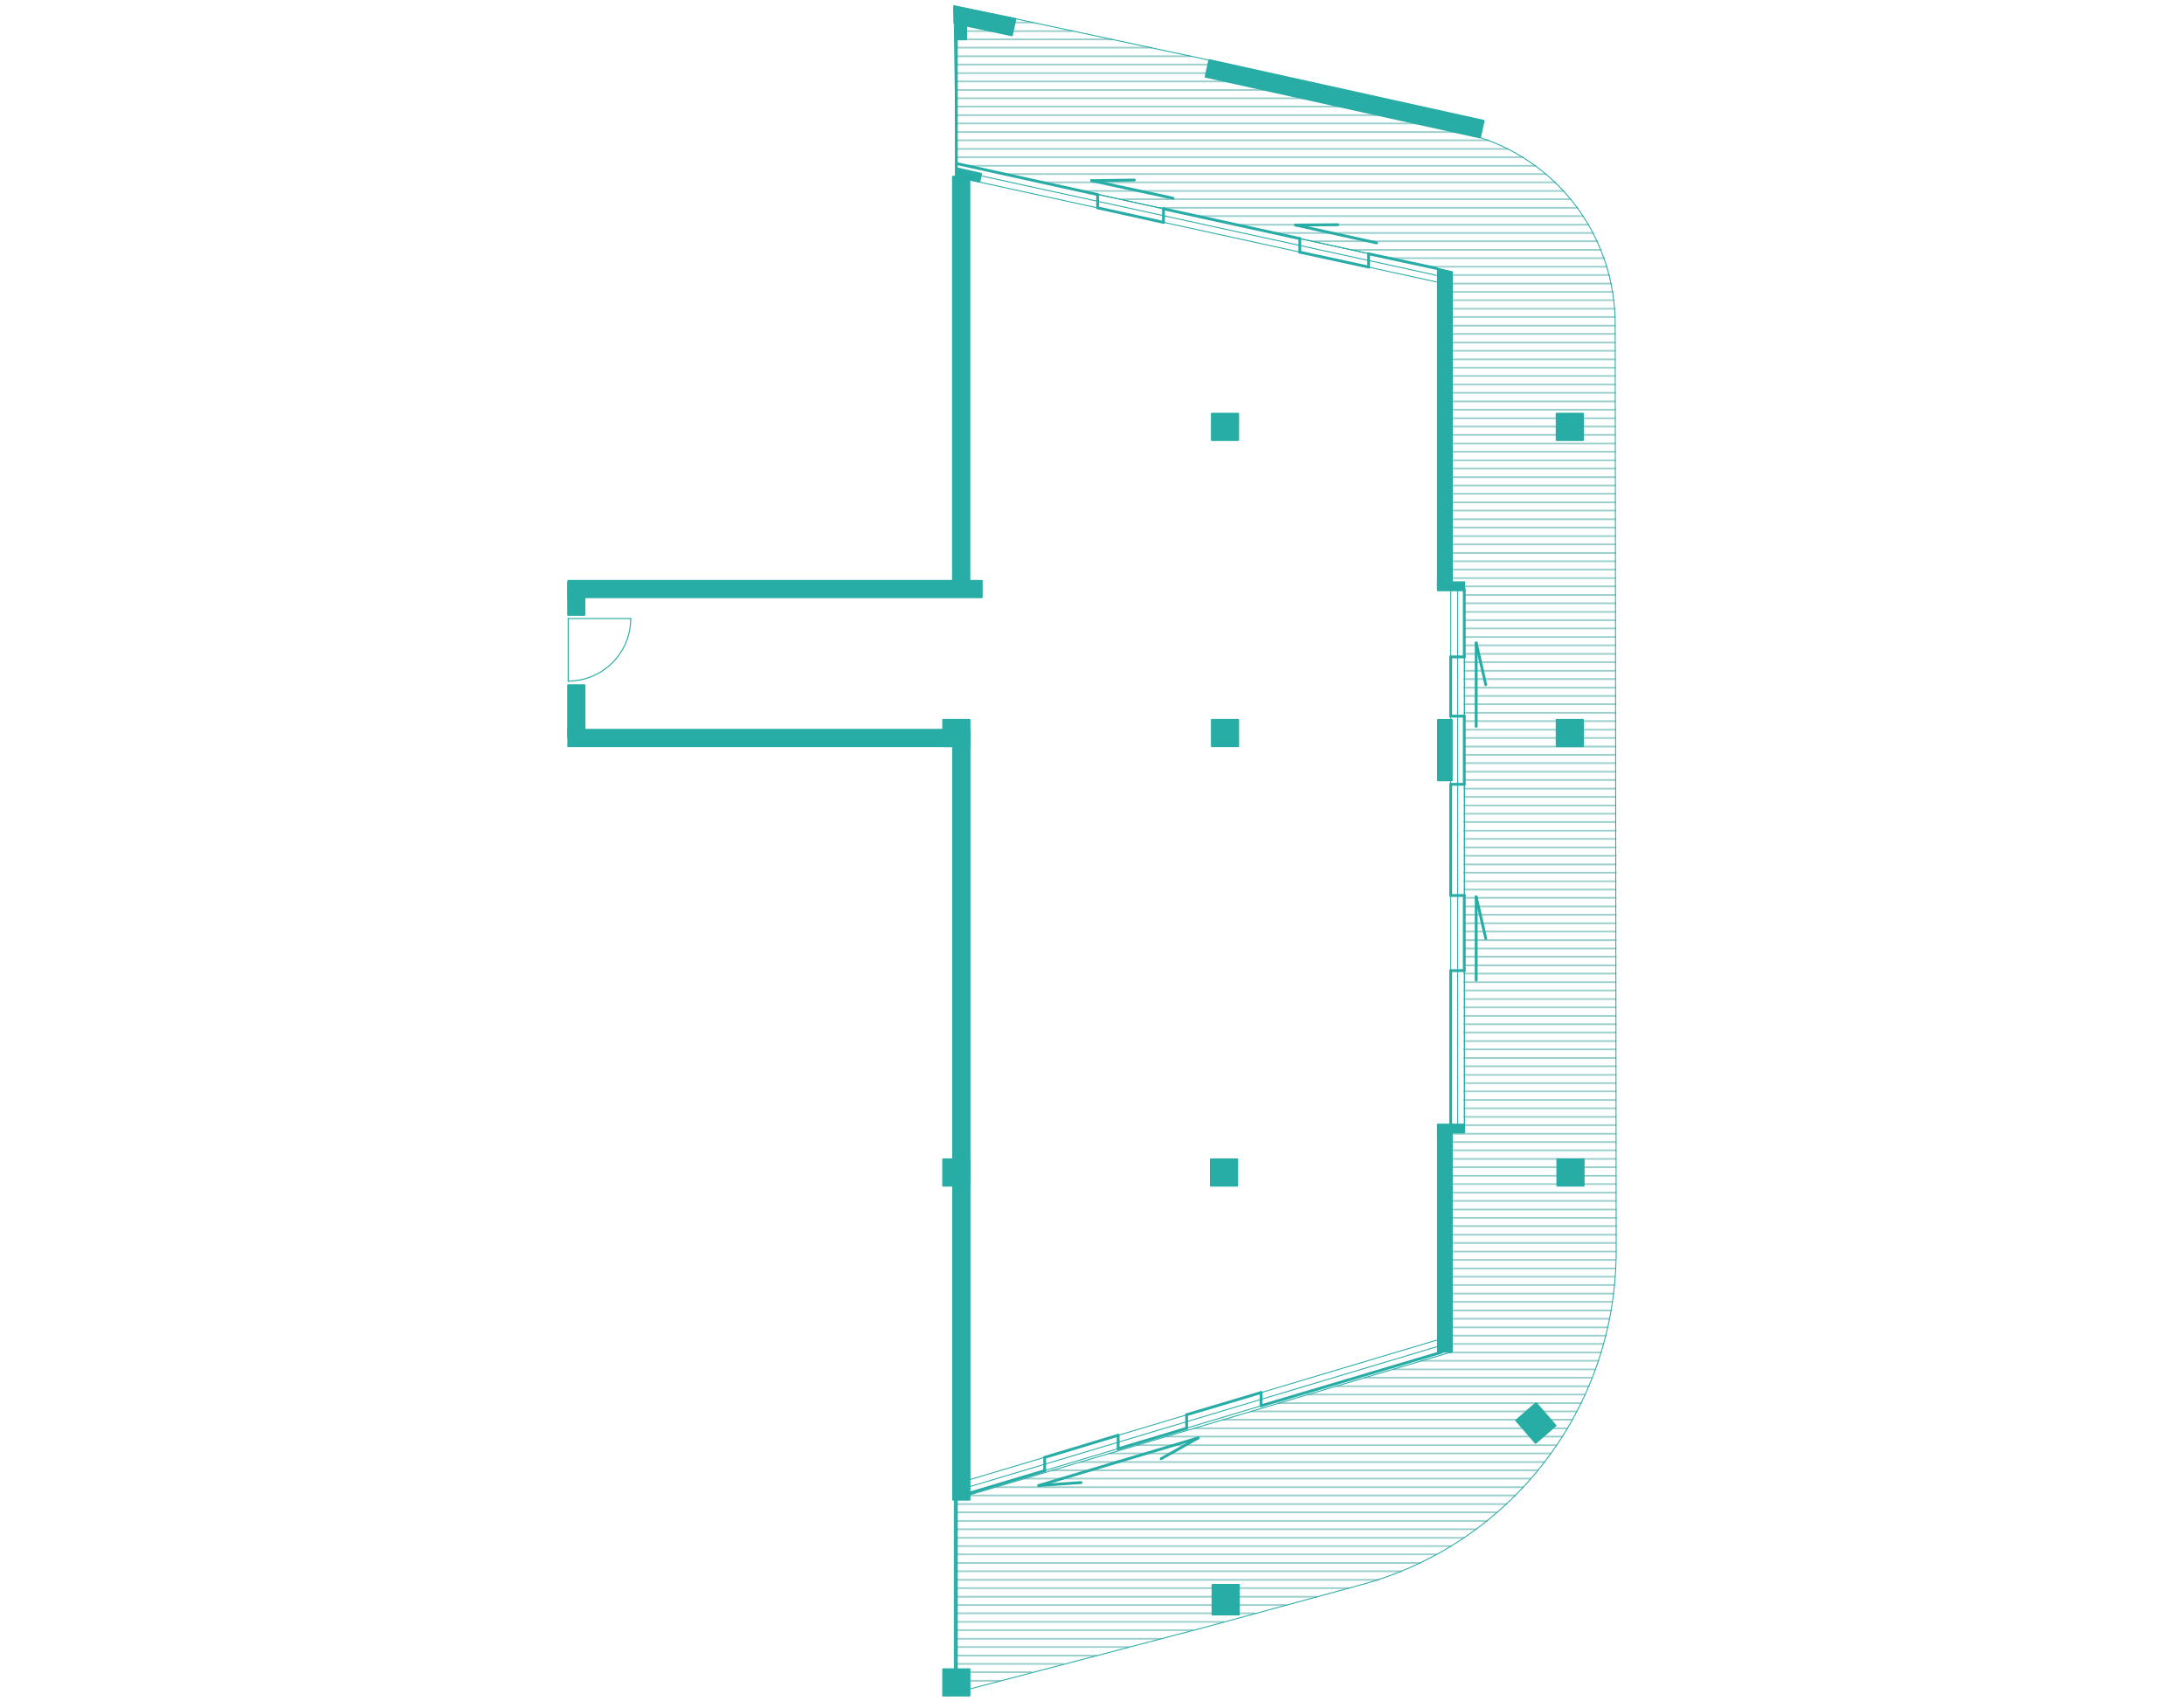 <?xml version="1.0" encoding="utf-8"?>
<!-- Generator: Adobe Illustrator 26.2.1, SVG Export Plug-In . SVG Version: 6.00 Build 0)  -->
<svg version="1.1" id="Layer_1" xmlns="http://www.w3.org/2000/svg" xmlns:xlink="http://www.w3.org/1999/xlink" x="0px" y="0px"
	 viewBox="0 0 660 514" style="enable-background:new 0 0 660 514;" xml:space="preserve">
<style type="text/css">
	.st0{fill:none;stroke:#9ACFCC;stroke-width:0.521;stroke-linecap:round;stroke-linejoin:round;stroke-miterlimit:10;}
	.st1{fill:none;stroke:#28ACA6;stroke-width:0.284;stroke-linecap:round;stroke-linejoin:round;stroke-miterlimit:10;}
	.st2{fill:none;stroke:#28ACA6;stroke-width:0.854;stroke-linecap:round;stroke-linejoin:round;stroke-miterlimit:10;}
	.st3{fill:none;stroke:#25AAA5;stroke-width:0.308;stroke-linecap:round;stroke-linejoin:round;stroke-miterlimit:10;}
	.st4{fill:#28ACA6;stroke:#28ACA6;stroke-width:0.521;stroke-linecap:round;stroke-linejoin:round;stroke-miterlimit:10;}
</style>
<g>
	<line class="st0" x1="289" y1="510.4" x2="292.5" y2="510.4"/>
	<line class="st0" x1="289" y1="507.9" x2="302.2" y2="507.9"/>
	<line class="st0" x1="289" y1="505.3" x2="311.7" y2="505.3"/>
	<line class="st0" x1="289" y1="502.8" x2="321.3" y2="502.8"/>
	<line class="st0" x1="289" y1="500.3" x2="331.4" y2="500.3"/>
	<line class="st0" x1="289" y1="497.7" x2="341.1" y2="497.7"/>
	<line class="st0" x1="289" y1="495.2" x2="350.7" y2="495.2"/>
	<line class="st0" x1="289" y1="492.6" x2="360.4" y2="492.6"/>
	<line class="st0" x1="289" y1="490.1" x2="369.8" y2="490.1"/>
	<line class="st0" x1="289" y1="487.5" x2="379.2" y2="487.5"/>
	<line class="st0" x1="289" y1="485" x2="388.7" y2="485"/>
	<line class="st0" x1="289" y1="482.5" x2="398" y2="482.5"/>
	<line class="st0" x1="289" y1="479.9" x2="407.6" y2="479.9"/>
	<line class="st0" x1="289" y1="477.4" x2="416.6" y2="477.4"/>
	<line class="st0" x1="289" y1="474.8" x2="423.5" y2="474.8"/>
	<line class="st0" x1="289" y1="472.3" x2="429.2" y2="472.3"/>
	<line class="st0" x1="289" y1="469.7" x2="434" y2="469.7"/>
	<line class="st0" x1="289" y1="467.2" x2="438.5" y2="467.2"/>
	<line class="st0" x1="289" y1="464.7" x2="442.3" y2="464.7"/>
	<line class="st0" x1="289" y1="462.1" x2="445.9" y2="462.1"/>
	<line class="st0" x1="289" y1="459.6" x2="449.4" y2="459.6"/>
	<line class="st0" x1="289" y1="457" x2="452.3" y2="457"/>
	<line class="st0" x1="289" y1="454.5" x2="455.2" y2="454.5"/>
	<line class="st0" x1="292.4" y1="451.9" x2="457.8" y2="451.9"/>
	<line class="st0" x1="301.1" y1="449.4" x2="460.3" y2="449.4"/>
	<line class="st0" x1="309.5" y1="446.8" x2="462.5" y2="446.8"/>
	<line class="st0" x1="318" y1="444.3" x2="464.7" y2="444.3"/>
	<line class="st0" x1="326.5" y1="441.8" x2="466.8" y2="441.8"/>
	<line class="st0" x1="335.3" y1="439.2" x2="468.6" y2="439.2"/>
	<line class="st0" x1="343.8" y1="436.7" x2="470.3" y2="436.7"/>
	<line class="st0" x1="352.4" y1="434.1" x2="472.1" y2="434.1"/>
	<line class="st0" x1="360.9" y1="431.6" x2="473.7" y2="431.6"/>
	<line class="st0" x1="369.6" y1="429" x2="475.1" y2="429"/>
	<line class="st0" x1="378.1" y1="426.5" x2="476.4" y2="426.5"/>
	<line class="st0" x1="386.6" y1="424" x2="477.8" y2="424"/>
	<line class="st0" x1="395.2" y1="421.4" x2="479" y2="421.4"/>
	<line class="st0" x1="403.8" y1="418.9" x2="480.1" y2="418.9"/>
	<line class="st0" x1="412.5" y1="416.3" x2="481.1" y2="416.3"/>
	<line class="st0" x1="421.2" y1="413.8" x2="482" y2="413.8"/>
	<line class="st0" x1="429.5" y1="411.2" x2="483" y2="411.2"/>
	<line class="st0" x1="437.9" y1="408.7" x2="483.8" y2="408.7"/>
	<line class="st0" x1="438.7" y1="406.1" x2="484.5" y2="406.1"/>
	<line class="st0" x1="438.7" y1="403.6" x2="485.2" y2="403.6"/>
	<line class="st0" x1="438.7" y1="401.1" x2="485.8" y2="401.1"/>
	<line class="st0" x1="438.7" y1="398.5" x2="486.3" y2="398.5"/>
	<line class="st0" x1="438.7" y1="396" x2="486.8" y2="396"/>
	<line class="st0" x1="438.7" y1="393.4" x2="487.2" y2="393.4"/>
	<line class="st0" x1="438.7" y1="390.9" x2="487.6" y2="390.9"/>
	<line class="st0" x1="438.7" y1="388.3" x2="487.9" y2="388.3"/>
	<line class="st0" x1="438.7" y1="385.8" x2="488" y2="385.8"/>
	<line class="st0" x1="438.7" y1="383.3" x2="488.2" y2="383.3"/>
	<line class="st0" x1="438.7" y1="380.7" x2="488.2" y2="380.7"/>
	<line class="st0" x1="438.7" y1="378.2" x2="488.2" y2="378.2"/>
	<line class="st0" x1="438.7" y1="375.6" x2="488.2" y2="375.6"/>
	<line class="st0" x1="438.7" y1="373.1" x2="488.4" y2="373.1"/>
	<line class="st0" x1="438.7" y1="370.5" x2="488.4" y2="370.5"/>
	<line class="st0" x1="438.7" y1="368" x2="488.4" y2="368"/>
	<line class="st0" x1="438.7" y1="365.5" x2="488.3" y2="365.5"/>
	<line class="st0" x1="438.7" y1="362.9" x2="488.3" y2="362.9"/>
	<line class="st0" x1="438.7" y1="360.4" x2="488.3" y2="360.4"/>
	<line class="st0" x1="438.7" y1="357.8" x2="488.3" y2="357.8"/>
	<line class="st0" x1="438.7" y1="355.3" x2="488.3" y2="355.3"/>
	<line class="st0" x1="438.7" y1="352.7" x2="488.3" y2="352.7"/>
	<line class="st0" x1="438.7" y1="350.2" x2="488.3" y2="350.2"/>
	<line class="st0" x1="438.7" y1="347.6" x2="488.3" y2="347.6"/>
	<line class="st0" x1="438.7" y1="345.1" x2="488.3" y2="345.1"/>
	<line class="st0" x1="438.7" y1="342.6" x2="488.3" y2="342.6"/>
	<line class="st0" x1="442.5" y1="340" x2="488.3" y2="340"/>
	<line class="st0" x1="442.5" y1="337.5" x2="488.3" y2="337.5"/>
	<line class="st0" x1="442.5" y1="334.9" x2="488.3" y2="334.9"/>
	<line class="st0" x1="442.5" y1="332.4" x2="488.3" y2="332.4"/>
	<line class="st0" x1="442.5" y1="329.8" x2="488.3" y2="329.8"/>
	<line class="st0" x1="442.5" y1="327.3" x2="488.3" y2="327.3"/>
	<line class="st0" x1="442.5" y1="324.8" x2="488.3" y2="324.8"/>
	<line class="st0" x1="442.5" y1="322.2" x2="488.3" y2="322.2"/>
	<line class="st0" x1="442.5" y1="319.7" x2="488.3" y2="319.7"/>
	<line class="st0" x1="442.5" y1="317.1" x2="488.3" y2="317.1"/>
	<line class="st0" x1="442.5" y1="314.6" x2="488.3" y2="314.6"/>
	<line class="st0" x1="442.5" y1="312" x2="488.3" y2="312"/>
	<line class="st0" x1="442.5" y1="309.5" x2="488.3" y2="309.5"/>
	<line class="st0" x1="442.5" y1="307" x2="488.3" y2="307"/>
	<line class="st0" x1="442.5" y1="304.4" x2="488.3" y2="304.4"/>
	<line class="st0" x1="442.5" y1="301.9" x2="488.3" y2="301.9"/>
	<line class="st0" x1="442.5" y1="299.3" x2="488.3" y2="299.3"/>
	<line class="st0" x1="442.5" y1="296.8" x2="488.3" y2="296.8"/>
	<line class="st0" x1="442.5" y1="294.2" x2="488.3" y2="294.2"/>
	<line class="st0" x1="442.5" y1="291.7" x2="488.3" y2="291.7"/>
	<line class="st0" x1="442.5" y1="289.1" x2="488.3" y2="289.1"/>
	<line class="st0" x1="442.5" y1="286.6" x2="488.3" y2="286.6"/>
	<line class="st0" x1="442.5" y1="284.1" x2="488.3" y2="284.1"/>
	<line class="st0" x1="442.5" y1="281.5" x2="488.3" y2="281.5"/>
	<line class="st0" x1="442.5" y1="279" x2="488.3" y2="279"/>
	<line class="st0" x1="442.5" y1="276.4" x2="488.3" y2="276.4"/>
	<line class="st0" x1="442.5" y1="273.9" x2="488.3" y2="273.9"/>
	<line class="st0" x1="442.5" y1="271.3" x2="488.3" y2="271.3"/>
	<line class="st0" x1="442.5" y1="268.8" x2="488.3" y2="268.8"/>
	<line class="st0" x1="442.5" y1="266.3" x2="488.3" y2="266.3"/>
	<line class="st0" x1="442.5" y1="263.7" x2="488.3" y2="263.7"/>
	<line class="st0" x1="442.5" y1="261.2" x2="488.3" y2="261.2"/>
	<line class="st0" x1="442.5" y1="258.6" x2="488.3" y2="258.6"/>
	<line class="st0" x1="442.5" y1="256.1" x2="488.3" y2="256.1"/>
	<line class="st0" x1="442.5" y1="253.5" x2="488.3" y2="253.5"/>
	<line class="st0" x1="442.5" y1="251" x2="488.3" y2="251"/>
	<line class="st0" x1="442.5" y1="248.4" x2="488.2" y2="248.4"/>
	<line class="st0" x1="442.5" y1="245.9" x2="488.2" y2="245.9"/>
	<line class="st0" x1="442.5" y1="243.4" x2="488.2" y2="243.4"/>
	<line class="st0" x1="442.5" y1="240.8" x2="488.2" y2="240.8"/>
	<line class="st0" x1="442.5" y1="238.3" x2="488.2" y2="238.3"/>
	<line class="st0" x1="442.5" y1="235.7" x2="488.2" y2="235.7"/>
	<line class="st0" x1="442.5" y1="233.2" x2="488.2" y2="233.2"/>
	<line class="st0" x1="442.5" y1="230.6" x2="488.2" y2="230.6"/>
	<line class="st0" x1="442.5" y1="228.1" x2="488.2" y2="228.1"/>
	<line class="st0" x1="442.5" y1="225.6" x2="488.2" y2="225.6"/>
	<line class="st0" x1="442.5" y1="223" x2="488.2" y2="223"/>
	<line class="st0" x1="442.5" y1="220.5" x2="488.2" y2="220.5"/>
	<line class="st0" x1="442.5" y1="217.9" x2="488.2" y2="217.9"/>
	<line class="st0" x1="442.5" y1="215.4" x2="488.2" y2="215.4"/>
	<line class="st0" x1="442.5" y1="212.8" x2="488.2" y2="212.8"/>
	<line class="st0" x1="442.5" y1="210.3" x2="488.2" y2="210.3"/>
	<line class="st0" x1="442.5" y1="207.8" x2="488.2" y2="207.8"/>
	<line class="st0" x1="442.5" y1="205.2" x2="488.2" y2="205.2"/>
	<line class="st0" x1="442.5" y1="202.7" x2="488.2" y2="202.7"/>
	<line class="st0" x1="442.5" y1="200.1" x2="488.2" y2="200.1"/>
	<line class="st0" x1="442.5" y1="197.6" x2="488.2" y2="197.6"/>
	<line class="st0" x1="442.5" y1="195" x2="488.2" y2="195"/>
	<line class="st0" x1="442.5" y1="192.5" x2="488.2" y2="192.5"/>
	<line class="st0" x1="442.5" y1="189.9" x2="488.2" y2="189.9"/>
	<line class="st0" x1="442.5" y1="187.4" x2="488.2" y2="187.4"/>
	<line class="st0" x1="442.5" y1="184.9" x2="488.2" y2="184.9"/>
	<line class="st0" x1="442.5" y1="182.3" x2="488.2" y2="182.3"/>
	<line class="st0" x1="442.5" y1="179.8" x2="488.2" y2="179.8"/>
	<line class="st0" x1="442.5" y1="177.2" x2="488.2" y2="177.2"/>
	<line class="st0" x1="439" y1="174.7" x2="488.2" y2="174.7"/>
	<line class="st0" x1="439" y1="172.1" x2="488.2" y2="172.1"/>
	<line class="st0" x1="439" y1="169.6" x2="488.2" y2="169.6"/>
	<line class="st0" x1="439" y1="167.1" x2="488.2" y2="167.1"/>
	<line class="st0" x1="439" y1="164.5" x2="488.2" y2="164.5"/>
	<line class="st0" x1="439" y1="162" x2="488.2" y2="162"/>
	<line class="st0" x1="439" y1="159.4" x2="488.2" y2="159.4"/>
	<line class="st0" x1="439" y1="156.9" x2="488.2" y2="156.9"/>
	<line class="st0" x1="439" y1="154.3" x2="488.2" y2="154.3"/>
	<line class="st0" x1="439" y1="151.8" x2="488.2" y2="151.8"/>
	<line class="st0" x1="439" y1="149.2" x2="488.2" y2="149.2"/>
	<line class="st0" x1="439" y1="146.7" x2="488.2" y2="146.7"/>
	<line class="st0" x1="439" y1="144.2" x2="488.2" y2="144.2"/>
	<line class="st0" x1="439" y1="141.6" x2="488.2" y2="141.6"/>
	<line class="st0" x1="439" y1="139.1" x2="488.2" y2="139.1"/>
	<line class="st0" x1="439" y1="136.5" x2="488.2" y2="136.5"/>
	<line class="st0" x1="439" y1="134" x2="488.1" y2="134"/>
	<line class="st0" x1="439" y1="131.4" x2="488.1" y2="131.4"/>
	<line class="st0" x1="439" y1="128.9" x2="488.1" y2="128.9"/>
	<line class="st0" x1="439" y1="126.4" x2="488.1" y2="126.4"/>
	<line class="st0" x1="439" y1="123.8" x2="488.1" y2="123.8"/>
	<line class="st0" x1="439" y1="121.3" x2="488.1" y2="121.3"/>
	<line class="st0" x1="439" y1="118.7" x2="488.1" y2="118.7"/>
	<line class="st0" x1="439" y1="116.2" x2="488.1" y2="116.2"/>
	<line class="st0" x1="439" y1="113.6" x2="488.1" y2="113.6"/>
	<line class="st0" x1="439" y1="111.1" x2="488.1" y2="111.1"/>
	<line class="st0" x1="439" y1="108.6" x2="488.1" y2="108.6"/>
	<line class="st0" x1="439" y1="106" x2="488.1" y2="106"/>
	<line class="st0" x1="439" y1="103.5" x2="488.1" y2="103.5"/>
	<line class="st0" x1="439" y1="100.9" x2="488.1" y2="100.9"/>
	<line class="st0" x1="439" y1="98.4" x2="488.1" y2="98.4"/>
	<line class="st0" x1="439" y1="95.8" x2="488.1" y2="95.8"/>
	<line class="st0" x1="439" y1="93.3" x2="488" y2="93.3"/>
	<line class="st0" x1="439" y1="90.7" x2="487.7" y2="90.7"/>
	<line class="st0" x1="439" y1="88.2" x2="487.4" y2="88.2"/>
	<line class="st0" x1="439" y1="85.7" x2="486.9" y2="85.7"/>
	<line class="st0" x1="438.9" y1="83.1" x2="486.3" y2="83.1"/>
	<line class="st0" x1="431.3" y1="80.6" x2="485.6" y2="80.6"/>
	<line class="st0" x1="420" y1="78" x2="484.8" y2="78"/>
	<line class="st0" x1="408.6" y1="75.5" x2="483.8" y2="75.5"/>
	<line class="st0" x1="396.9" y1="72.9" x2="482.7" y2="72.9"/>
	<line class="st0" x1="385.3" y1="70.4" x2="481.5" y2="70.4"/>
	<line class="st0" x1="373.7" y1="67.9" x2="480" y2="67.9"/>
	<line class="st0" x1="362.3" y1="65.3" x2="478.3" y2="65.3"/>
	<line class="st0" x1="350.7" y1="62.8" x2="476.7" y2="62.8"/>
	<line class="st0" x1="339.2" y1="60.2" x2="474.6" y2="60.2"/>
	<line class="st0" x1="327.5" y1="57.7" x2="472.5" y2="57.7"/>
	<line class="st0" x1="315.8" y1="55.1" x2="470.1" y2="55.1"/>
	<line class="st0" x1="304.3" y1="52.6" x2="467.2" y2="52.6"/>
	<line class="st0" x1="292.7" y1="50.1" x2="464" y2="50.1"/>
	<line class="st0" x1="289" y1="47.5" x2="460.2" y2="47.5"/>
	<line class="st0" x1="289" y1="45" x2="455.6" y2="45"/>
	<line class="st0" x1="289" y1="42.4" x2="449.8" y2="42.4"/>
	<line class="st0" x1="289" y1="39.9" x2="441.5" y2="39.9"/>
	<line class="st0" x1="289" y1="37.3" x2="432.5" y2="37.3"/>
	<line class="st0" x1="289" y1="34.8" x2="423.6" y2="34.8"/>
	<line class="st0" x1="289" y1="32.2" x2="414.7" y2="32.2"/>
	<line class="st0" x1="289" y1="29.7" x2="405.9" y2="29.7"/>
	<line class="st0" x1="289" y1="27.2" x2="396.8" y2="27.2"/>
	<line class="st0" x1="289" y1="24.6" x2="388" y2="24.6"/>
	<line class="st0" x1="289" y1="22.1" x2="379.1" y2="22.1"/>
	<line class="st0" x1="289" y1="19.5" x2="370.3" y2="19.5"/>
	<line class="st0" x1="289" y1="17" x2="359.8" y2="17"/>
	<line class="st0" x1="289" y1="14.4" x2="348" y2="14.4"/>
	<line class="st0" x1="288.8" y1="11.9" x2="336.1" y2="11.9"/>
	<line class="st0" x1="288.8" y1="9.4" x2="324.1" y2="9.4"/>
	<line class="st0" x1="288.8" y1="6.8" x2="312.2" y2="6.8"/>
	<line class="st0" x1="288.5" y1="4.3" x2="300.3" y2="4.3"/>
	<path class="st1" d="M488.1,99.5l0-1.6c0-25.6-16.3-48.3-40.7-56.3l-81.9-23.4L288.3,1.7l0.7,47.7l149.9,32.8v93.6h3.7v166.5h-3.8
		v66.2l-150.4,44.6v58.5l75.1-19.7l47.8-13c45.5-12.3,77.1-53.6,77.1-100.8L488.1,99.5z"/>
	<line class="st2" x1="289" y1="49.4" x2="331.7" y2="58.8"/>
	<line class="st2" x1="331.7" y1="58.8" x2="331.7" y2="62.8"/>
	<line class="st2" x1="331.7" y1="62.8" x2="351.6" y2="67.2"/>
	<line class="st2" x1="351.6" y1="67.2" x2="351.6" y2="63.1"/>
	<line class="st2" x1="351.6" y1="63.1" x2="392.8" y2="72.1"/>
	<line class="st2" x1="392.8" y1="72.1" x2="392.8" y2="76.2"/>
	<line class="st2" x1="392.8" y1="76.2" x2="413.6" y2="80.7"/>
	<line class="st2" x1="413.6" y1="80.7" x2="413.6" y2="76.7"/>
	<line class="st2" x1="413.6" y1="76.7" x2="434.1" y2="81.1"/>
	<line class="st2" x1="442.5" y1="178.1" x2="442.5" y2="198.5"/>
	<line class="st2" x1="442.5" y1="198.5" x2="438.4" y2="198.5"/>
	<line class="st2" x1="438.4" y1="198.5" x2="438.4" y2="216.4"/>
	<line class="st2" x1="438.4" y1="216.4" x2="442.5" y2="216.4"/>
	<line class="st2" x1="442.5" y1="216.4" x2="442.5" y2="237"/>
	<line class="st2" x1="442.5" y1="237" x2="438.4" y2="237"/>
	<line class="st2" x1="438.4" y1="237" x2="438.4" y2="270.6"/>
	<line class="st2" x1="438.4" y1="270.6" x2="442.5" y2="270.6"/>
	<line class="st2" x1="442.5" y1="270.6" x2="442.5" y2="293.3"/>
	<line class="st2" x1="442.5" y1="293.3" x2="438.4" y2="293.3"/>
	<line class="st2" x1="438.4" y1="293.3" x2="438.4" y2="339.8"/>
	<line class="st2" x1="435.7" y1="408.6" x2="381.1" y2="424.8"/>
	<line class="st2" x1="381.1" y1="424.8" x2="381.1" y2="420.8"/>
	<line class="st2" x1="381.1" y1="420.8" x2="358.6" y2="427.5"/>
	<line class="st2" x1="358.6" y1="427.5" x2="358.6" y2="431.6"/>
	<line class="st2" x1="358.6" y1="431.6" x2="337.9" y2="437.8"/>
	<line class="st2" x1="337.9" y1="437.8" x2="337.9" y2="433.7"/>
	<line class="st2" x1="337.9" y1="433.7" x2="315.7" y2="440.4"/>
	<line class="st2" x1="315.7" y1="440.4" x2="315.7" y2="444.4"/>
	<line class="st2" x1="315.7" y1="444.4" x2="290.6" y2="451.9"/>
	<line class="st2" x1="446.1" y1="219.5" x2="446.1" y2="194.3"/>
	<line class="st2" x1="446.1" y1="194.3" x2="449" y2="206.9"/>
	<line class="st2" x1="446.1" y1="296.2" x2="446.1" y2="271"/>
	<line class="st2" x1="446.1" y1="271" x2="449" y2="283.6"/>
	<line class="st2" x1="416" y1="73.4" x2="391.5" y2="68"/>
	<line class="st2" x1="391.5" y1="68" x2="404.3" y2="67.9"/>
	<line class="st2" x1="354.5" y1="59.9" x2="329.9" y2="54.6"/>
	<line class="st2" x1="329.9" y1="54.6" x2="342.8" y2="54.4"/>
	<line class="st2" x1="338" y1="441.7" x2="362.1" y2="434.5"/>
	<line class="st2" x1="362.1" y1="434.5" x2="350.9" y2="440.8"/>
	<line class="st2" x1="338" y1="441.7" x2="313.9" y2="448.9"/>
	<line class="st2" x1="313.9" y1="448.9" x2="326.7" y2="448"/>
	<line class="st1" x1="434.1" y1="81.1" x2="289" y2="49.4"/>
	<line class="st1" x1="440.5" y1="178.1" x2="440.5" y2="339.8"/>
	<line class="st1" x1="438.4" y1="178.1" x2="438.4" y2="339.8"/>
	<line class="st1" x1="434.1" y1="83.2" x2="289" y2="51.5"/>
	<line class="st1" x1="434.1" y1="85.2" x2="289" y2="53.5"/>
	<line class="st1" x1="435.7" y1="406.5" x2="290.5" y2="450"/>
	<line class="st1" x1="435.7" y1="404.5" x2="290.1" y2="448"/>
	<line class="st1" x1="290.6" y1="451.9" x2="436.9" y2="408.1"/>
	<line class="st1" x1="442.5" y1="178.1" x2="442.5" y2="339.8"/>
	<line class="st2" x1="289" y1="504.1" x2="289" y2="452.6"/>
	<line class="st2" x1="289" y1="53.5" x2="289" y2="12.2"/>
	<g>
		<line class="st3" x1="171.7" y1="186.9" x2="190.6" y2="186.9"/>
		<g>
			<line class="st3" x1="171.7" y1="186.9" x2="171.7" y2="205.9"/>
			<path class="st3" d="M190.6,186.9c0,10.5-8.5,18.9-18.9,18.9"/>
		</g>
	</g>
	<rect x="171.7" y="175.5" class="st4" width="125" height="5"/>
	<rect x="171.7" y="220.5" class="st4" width="121.3" height="5"/>
	
		<rect x="169.3" y="178.4" transform="matrix(-1.836970e-16 1 -1 -1.836970e-16 355.05 6.731)" class="st4" width="9.8" height="5"/>
	
		<rect x="166.3" y="212.4" transform="matrix(-1.836970e-16 1 -1 -1.836970e-16 389.059 40.74)" class="st4" width="15.8" height="5"/>
	
		<rect x="174.2" y="334.3" transform="matrix(-1.836970e-16 1 -1 -1.836970e-16 627.311 46.296)" class="st4" width="232.7" height="5"/>
	
		<rect x="227.3" y="114.1" transform="matrix(-1.836970e-16 1 -1 -1.836970e-16 407.067 -173.948)" class="st4" width="126.5" height="5"/>
	<rect x="285" y="217.5" class="st4" width="8" height="8"/>
	<rect x="285" y="350.3" class="st4" width="8" height="8"/>
	<rect x="365.9" y="350.3" class="st4" width="8" height="8"/>
	<rect x="470.6" y="350.3" class="st4" width="8" height="8"/>
	<rect x="285" y="504.4" class="st4" width="8" height="8"/>
	<rect x="366.4" y="478.9" class="st4" width="8" height="9"/>
	<rect x="460" y="425.3" transform="matrix(0.755 -0.656 0.656 0.755 -168.144 409.896)" class="st4" width="8" height="9"/>
	<rect x="366.2" y="217.5" class="st4" width="8" height="8"/>
	<rect x="470.4" y="217.5" class="st4" width="8" height="8"/>
	<rect x="288.8" y="3.9" class="st4" width="3.2" height="8"/>
	<rect x="366.2" y="125" class="st4" width="8" height="8"/>
	<rect x="470.4" y="125" class="st4" width="8" height="8"/>
	<polygon class="st4" points="289,50.8 296.5,52.5 296,54.9 289,53.5 	"/>
	<polygon class="st4" points="288.3,2 306.9,5.7 305.8,10.7 288.4,7 	"/>
	<rect x="364" y="27.3" transform="matrix(0.976 0.216 -0.216 0.976 16.068 -87.137)" class="st4" width="85" height="5.2"/>
	
		<rect x="427.4" y="224.6" transform="matrix(-1.836970e-16 1 -1 -1.836970e-16 663.333 -209.882)" class="st4" width="18.3" height="4.2"/>
	
		<rect x="403.3" y="373.1" transform="matrix(-1.836970e-16 1 -1 -1.836970e-16 811.821 -61.394)" class="st4" width="66.6" height="4.2"/>
	<polygon class="st4" points="438.7,82.2 438.7,177.5 434.5,177.5 434.5,81.2 	"/>
	<rect x="434.5" y="176.1" class="st4" width="8" height="2.3"/>
	<rect x="434.5" y="339.8" class="st4" width="8" height="2.4"/>
</g>
</svg>
